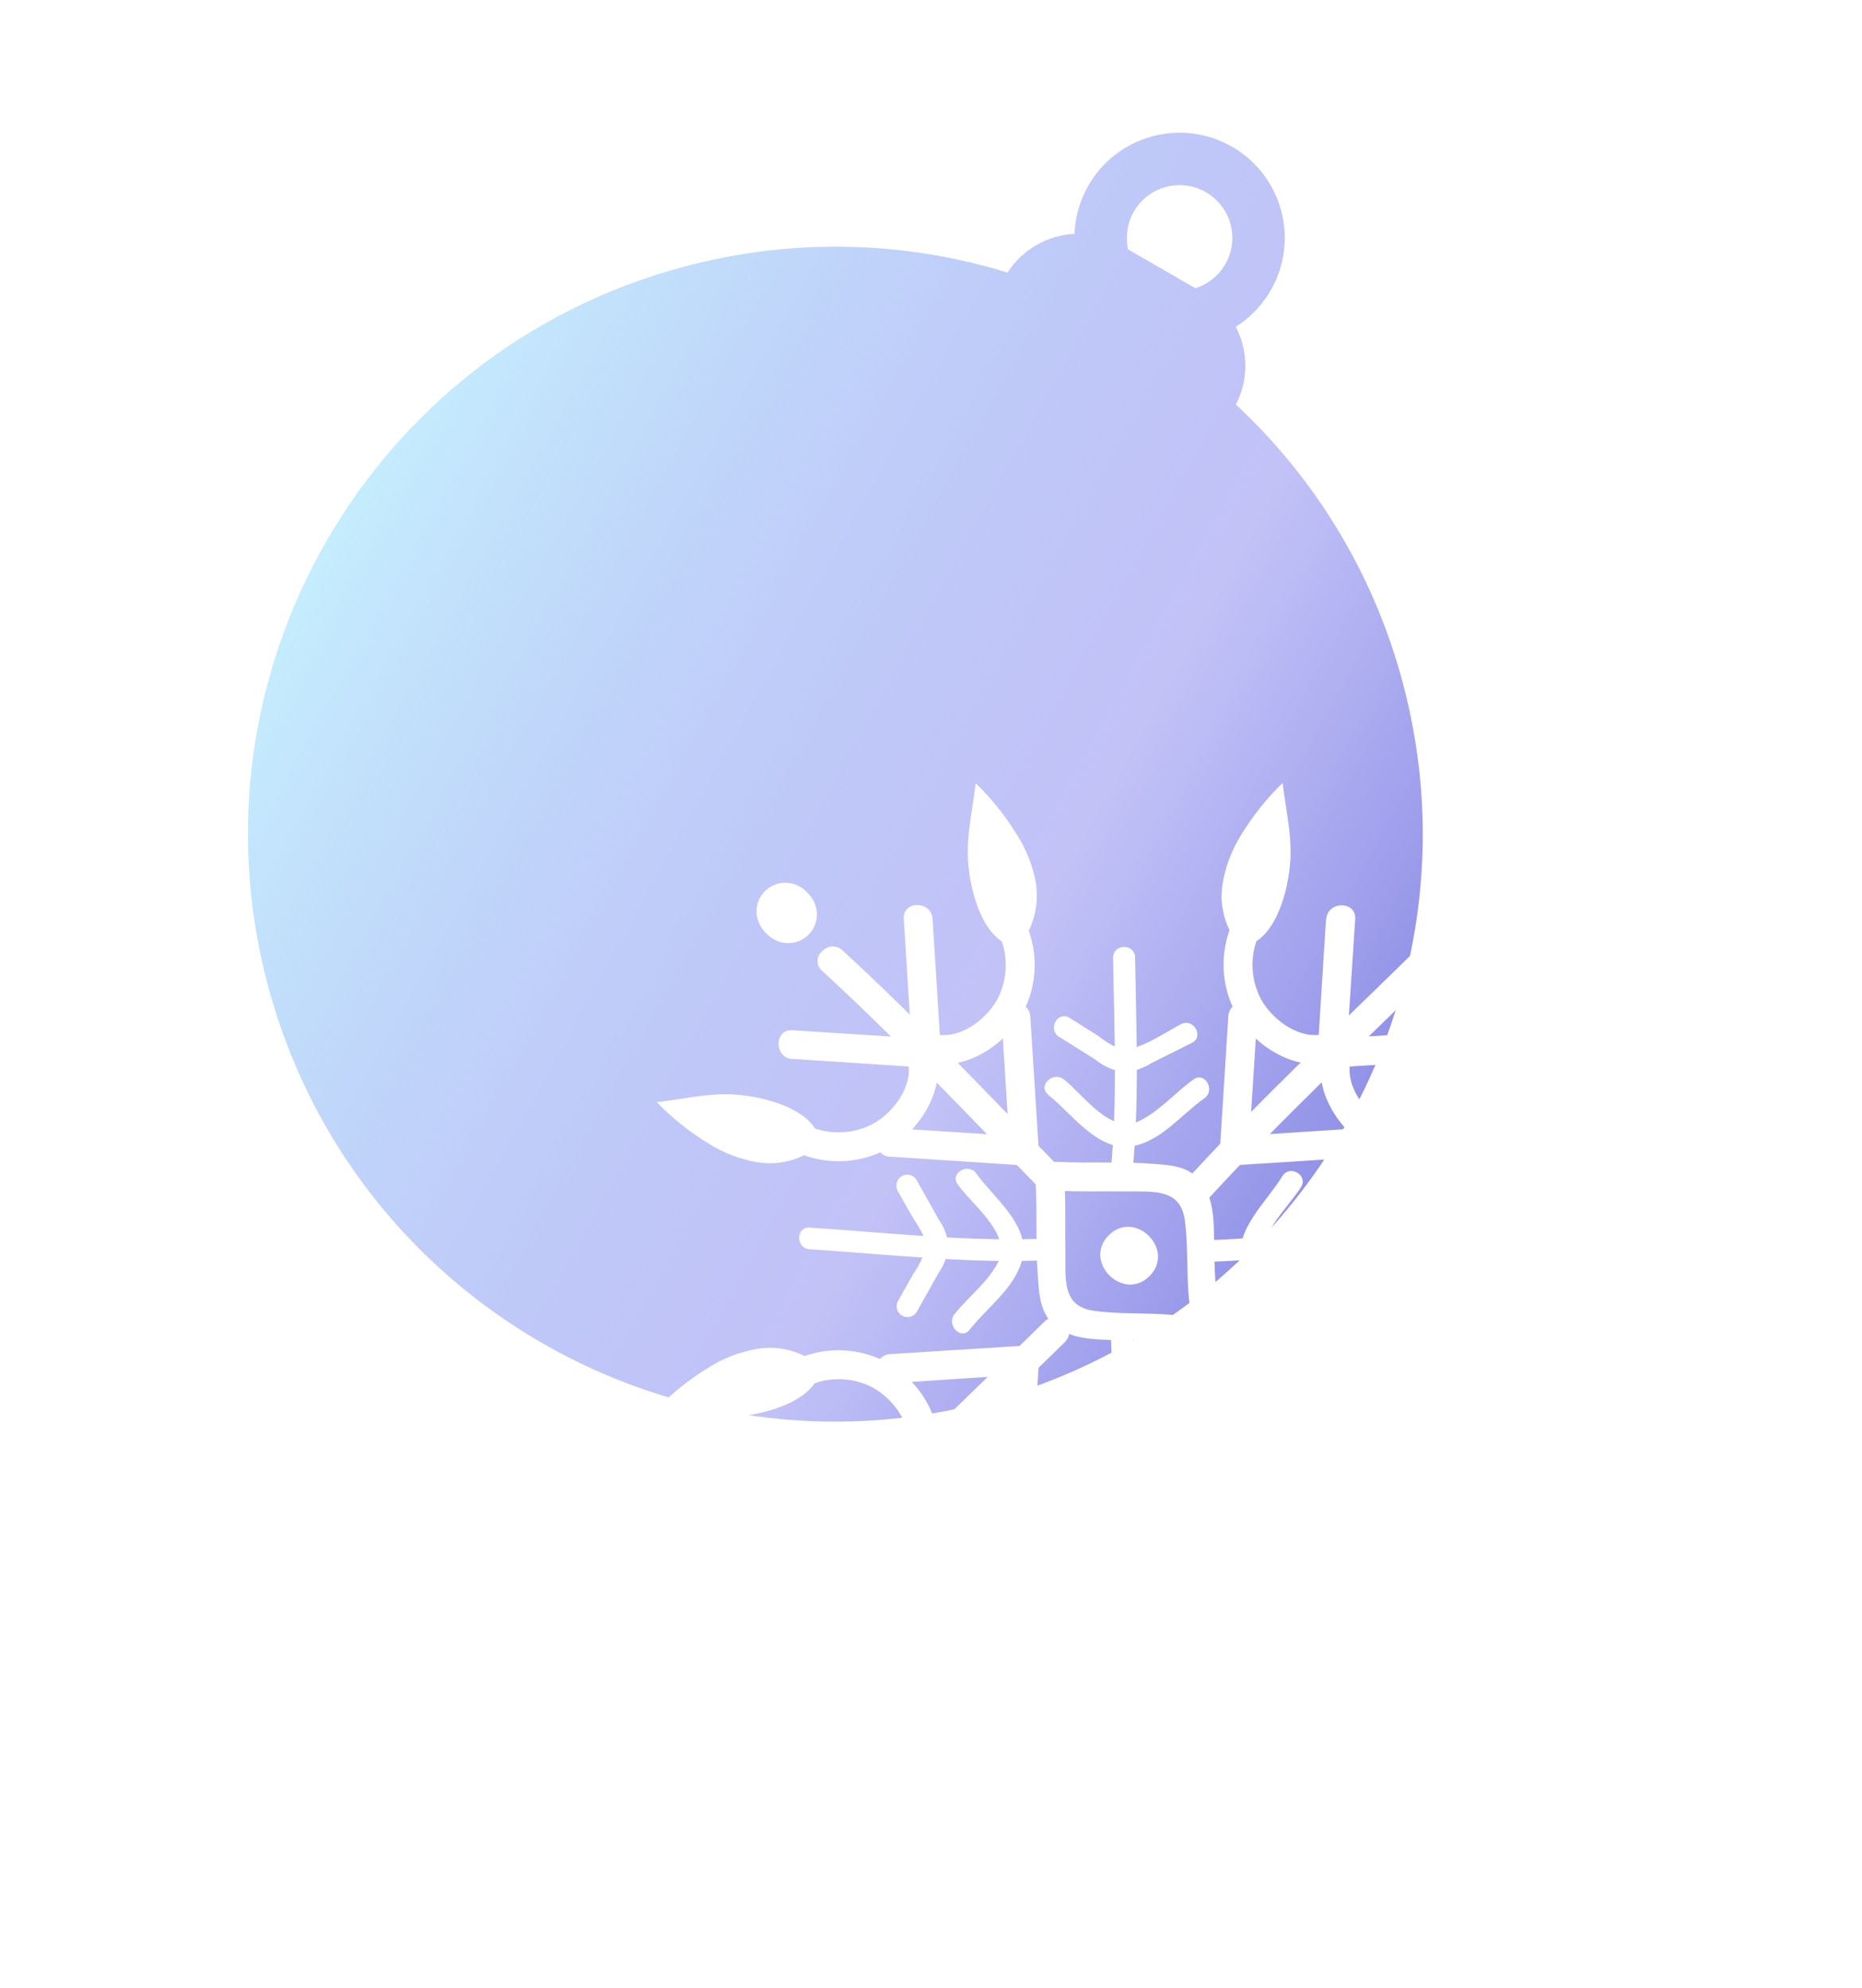 <?xml version="1.0" encoding="UTF-8"?> <svg xmlns="http://www.w3.org/2000/svg" width="251" height="268" viewBox="0 0 251 268" fill="none"> <g filter="url(#filter0_bi_12_172)"> <path fill-rule="evenodd" clip-rule="evenodd" d="M162.584 64.047C165.212 62.386 167.227 59.903 168.308 56.975C169.467 53.835 169.478 50.387 168.339 47.24C167.2 44.093 164.984 41.451 162.084 39.781C159.184 38.111 155.787 37.52 152.493 38.115C149.2 38.709 146.223 40.45 144.089 43.028C142.099 45.433 140.963 48.421 140.845 51.528C137.281 51.7 133.869 53.547 131.821 56.74C118.082 52.513 103.026 51.974 88.116 55.969C45.883 67.285 20.82 110.696 32.136 152.929C43.452 195.163 86.863 220.226 129.096 208.91C171.33 197.593 196.393 154.183 185.077 111.949C181.087 97.06 173.109 84.305 162.599 74.526C164.356 71.137 164.241 67.232 162.584 64.047ZM148.07 53.617C147.962 53.133 147.904 52.636 147.899 52.134C147.882 50.455 148.461 48.825 149.531 47.531C150.601 46.237 152.095 45.364 153.747 45.066C155.4 44.768 157.104 45.064 158.559 45.902C160.015 46.74 161.126 48.065 161.698 49.644C162.269 51.223 162.264 52.953 161.682 54.528C161.1 56.103 159.98 57.422 158.52 58.251C158.079 58.501 157.615 58.702 157.137 58.852L148.07 53.617Z" fill="url(#paint0_linear_12_172)"></path> </g> <path fill-rule="evenodd" clip-rule="evenodd" d="M160.04 180.086C170.663 189.823 180.498 200.348 190.58 210.626C192.351 212.396 195.089 209.658 193.333 207.872C183.244 197.602 173.409 187.077 162.794 177.332C160.956 175.644 158.187 178.383 160.04 180.086Z" fill="url(#paint1_linear_12_172)"></path> <path fill-rule="evenodd" clip-rule="evenodd" d="M110.814 130.859C121.159 140.334 130.731 150.581 140.543 160.589C142.314 162.359 145.052 159.621 143.297 157.835C133.477 147.835 123.912 137.58 113.567 128.106C111.729 126.418 108.968 129.164 110.814 130.859Z" fill="url(#paint2_linear_12_172)"></path> <path fill-rule="evenodd" clip-rule="evenodd" d="M108.991 120.484L108.623 120.116C107.887 119.396 106.9 118.99 105.87 118.983C105.358 118.982 104.851 119.082 104.378 119.277C103.905 119.472 103.476 119.759 103.114 120.121C102.752 120.483 102.465 120.912 102.27 121.385C102.075 121.858 101.975 122.365 101.976 122.877C101.996 123.903 102.403 124.884 103.117 125.623L103.484 125.99C104.22 126.707 105.203 127.115 106.23 127.131C106.742 127.132 107.249 127.032 107.722 126.837C108.195 126.642 108.624 126.355 108.986 125.993C109.348 125.631 109.635 125.202 109.83 124.729C110.025 124.256 110.125 123.749 110.124 123.237C110.11 122.208 109.705 121.224 108.991 120.484Z" fill="url(#paint3_linear_12_172)"></path> <path fill-rule="evenodd" clip-rule="evenodd" d="M201.353 212.846L200.985 212.478C200.249 211.759 199.262 211.353 198.232 211.346C197.721 211.344 197.214 211.444 196.741 211.639C196.268 211.834 195.838 212.121 195.476 212.483C195.114 212.845 194.827 213.274 194.632 213.748C194.437 214.221 194.337 214.727 194.339 215.239C194.358 216.266 194.766 217.247 195.479 217.985L195.846 218.352C196.582 219.069 197.565 219.477 198.592 219.493C199.104 219.494 199.611 219.394 200.084 219.199C200.557 219.004 200.987 218.717 201.348 218.355C201.71 217.993 201.997 217.564 202.192 217.091C202.387 216.618 202.487 216.111 202.486 215.599C202.472 214.571 202.067 213.586 201.353 212.846Z" fill="url(#paint4_linear_12_172)"></path> <path fill-rule="evenodd" clip-rule="evenodd" d="M106.845 142.735L124.422 143.882C126.928 144.047 126.92 140.153 124.422 139.996L106.822 138.871C104.317 138.706 104.331 142.592 106.822 142.757L106.845 142.735Z" fill="url(#paint5_linear_12_172)"></path> <path fill-rule="evenodd" clip-rule="evenodd" d="M121.827 123.867L122.937 141.481C123.101 143.972 126.965 144.009 126.823 141.481L125.713 123.867C125.548 121.376 121.684 121.339 121.819 123.874L121.827 123.867Z" fill="url(#paint6_linear_12_172)"></path> <path fill-rule="evenodd" clip-rule="evenodd" d="M120.018 155.908L137.603 157.063C140.108 157.228 140.093 153.327 137.595 153.169L119.995 152.044C117.49 151.879 117.512 155.773 119.995 155.93L120.018 155.908Z" fill="url(#paint7_linear_12_172)"></path> <path fill-rule="evenodd" clip-rule="evenodd" d="M135 137.04L136.11 154.655C136.275 157.145 140.146 157.19 140.003 154.662C139.628 148.795 139.256 142.921 138.886 137.04C138.728 134.557 134.857 134.512 134.992 137.047L135 137.04Z" fill="url(#paint8_linear_12_172)"></path> <path fill-rule="evenodd" clip-rule="evenodd" d="M182.598 214.647L181.488 197.032C181.331 194.534 177.46 194.504 177.595 197.025L178.749 214.609C178.914 217.1 182.778 217.137 182.635 214.609L182.598 214.647Z" fill="url(#paint9_linear_12_172)"></path> <path fill-rule="evenodd" clip-rule="evenodd" d="M197.625 195.734L180.003 194.617C177.505 194.459 177.52 198.345 180.01 198.51L197.625 199.62C200.131 199.785 200.123 195.891 197.633 195.726L197.625 195.734Z" fill="url(#paint10_linear_12_172)"></path> <path fill-rule="evenodd" clip-rule="evenodd" d="M170.332 202.381L169.223 184.767C169.065 182.269 165.194 182.239 165.337 184.767L166.484 202.344C166.649 204.835 170.512 204.872 170.37 202.344L170.332 202.381Z" fill="url(#paint11_linear_12_172)"></path> <path fill-rule="evenodd" clip-rule="evenodd" d="M185.36 183.468L167.745 182.359C165.239 182.194 165.254 186.08 167.745 186.245L185.359 187.354C187.865 187.519 187.858 183.626 185.367 183.461L185.36 183.468Z" fill="url(#paint12_linear_12_172)"></path> <path fill-rule="evenodd" clip-rule="evenodd" d="M124.459 143.004C129.141 144.685 134.52 141.556 137.168 137.708C138.571 135.596 139.365 133.139 139.463 130.606C139.561 128.073 138.959 125.562 137.723 123.349C136.568 121.113 133.192 123.049 134.318 125.254C135.13 126.705 135.564 128.336 135.58 129.999C135.596 131.661 135.192 133.301 134.407 134.767C132.742 137.723 128.893 140.446 125.442 139.231C123.094 138.383 122.104 142.164 124.452 142.997L124.459 143.004Z" fill="url(#paint13_linear_12_172)"></path> <path fill-rule="evenodd" clip-rule="evenodd" d="M139.659 119.117C139.723 119.648 139.756 120.181 139.757 120.715C139.854 123.994 137.686 129.748 134.122 126.139C132.074 124.091 131.032 120.378 130.649 117.61C130.034 113.349 131.04 109.793 131.527 105.569C133.653 107.636 135.513 109.959 137.064 112.486C138.365 114.5 139.248 116.755 139.659 119.117Z" fill="url(#paint14_linear_12_172)"></path> <path fill-rule="evenodd" clip-rule="evenodd" d="M122.224 142.464C123.439 145.9 120.701 149.794 117.722 151.467C116.256 152.248 114.616 152.649 112.955 152.634C111.293 152.618 109.661 152.186 108.21 151.377C105.997 150.229 104.061 153.605 106.312 154.775C108.525 156.011 111.036 156.613 113.569 156.515C116.102 156.417 118.559 155.623 120.671 154.22C124.512 151.579 127.648 146.193 125.967 141.511C125.127 139.171 121.354 140.124 122.201 142.502L122.224 142.464Z" fill="url(#paint15_linear_12_172)"></path> <path fill-rule="evenodd" clip-rule="evenodd" d="M102.111 156.666C102.628 156.737 103.149 156.782 103.671 156.801C106.949 156.898 112.703 154.73 109.103 151.159C107.055 149.111 103.341 148.069 100.565 147.694C96.312 147.071 92.748 148.084 88.532 148.564C90.595 150.694 92.919 152.554 95.449 154.101C97.476 155.391 99.741 156.263 102.111 156.666Z" fill="url(#paint16_linear_12_172)"></path> <path fill-rule="evenodd" clip-rule="evenodd" d="M182.246 196.004C181.031 192.568 183.769 188.675 186.71 187.039C188.173 186.252 189.811 185.848 191.473 185.862C193.134 185.876 194.765 186.31 196.215 187.122C198.435 188.277 200.379 184.893 198.12 183.716C195.907 182.48 193.396 181.878 190.863 181.976C188.33 182.074 185.873 182.868 183.762 184.271C179.913 186.919 176.785 192.299 178.465 196.98C179.305 199.32 183.079 198.367 182.231 195.989L182.246 196.004Z" fill="url(#paint17_linear_12_172)"></path> <path fill-rule="evenodd" clip-rule="evenodd" d="M202.352 181.81C201.822 181.739 201.288 181.706 200.754 181.713C197.475 181.615 191.714 183.776 195.322 187.339C197.378 189.395 201.091 190.437 203.852 190.812C208.113 191.427 211.706 190.46 215.893 189.934C213.826 187.809 211.502 185.949 208.976 184.398C206.964 183.1 204.711 182.22 202.352 181.81Z" fill="url(#paint18_linear_12_172)"></path> <path fill-rule="evenodd" clip-rule="evenodd" d="M179.965 195.509C175.284 193.829 169.898 196.965 167.257 200.806C165.854 202.917 165.059 205.374 164.961 207.908C164.863 210.441 165.465 212.952 166.701 215.165C167.849 217.393 171.232 215.465 170.1 213.267C169.291 211.816 168.86 210.186 168.846 208.525C168.832 206.864 169.234 205.226 170.017 203.762C171.683 200.791 175.539 198.075 179.02 199.26C181.368 200.108 182.358 196.327 180.01 195.494L179.965 195.509Z" fill="url(#paint19_linear_12_172)"></path> <path fill-rule="evenodd" clip-rule="evenodd" d="M164.803 219.359C164.725 218.842 164.68 218.321 164.668 217.798C164.571 214.52 166.731 208.758 170.302 212.359C172.358 214.415 173.4 218.128 173.768 220.896C174.39 225.15 173.415 228.751 172.897 232.929C170.768 230.866 168.908 228.542 167.361 226.013C166.074 223.987 165.204 221.725 164.803 219.359Z" fill="url(#paint20_linear_12_172)"></path> <path fill-rule="evenodd" clip-rule="evenodd" d="M163.079 161.368C172.825 150.753 183.35 140.917 193.621 130.827C195.391 129.056 192.653 126.318 190.868 128.073C180.597 138.164 170.071 147.999 160.326 158.615C158.638 160.453 161.384 163.214 163.079 161.368Z" fill="url(#paint21_linear_12_172)"></path> <path fill-rule="evenodd" clip-rule="evenodd" d="M113.82 210.628C123.295 200.282 133.55 190.717 143.551 180.896C145.321 179.126 142.583 176.388 140.798 178.143C130.797 187.964 120.542 197.529 111.066 207.875C109.378 209.713 112.124 212.473 113.82 210.628Z" fill="url(#paint22_linear_12_172)"></path> <path fill-rule="evenodd" clip-rule="evenodd" d="M103.482 212.488L103.114 212.856C102.397 213.592 101.989 214.575 101.974 215.602C101.977 216.634 102.388 217.622 103.117 218.352C103.847 219.081 104.836 219.492 105.867 219.495C106.894 219.479 107.876 219.071 108.613 218.355L108.981 217.987C109.698 217.248 110.109 216.264 110.129 215.234C110.116 214.202 109.705 213.216 108.981 212.481C108.25 211.755 107.264 211.346 106.235 211.341C105.205 211.358 104.22 211.769 103.482 212.488Z" fill="url(#paint23_linear_12_172)"></path> <path fill-rule="evenodd" clip-rule="evenodd" d="M195.849 120.121L195.482 120.489C194.765 121.225 194.357 122.207 194.341 123.235C194.344 124.266 194.755 125.255 195.485 125.985C196.214 126.714 197.203 127.125 198.235 127.128C199.262 127.112 200.244 126.704 200.98 125.988L201.348 125.62C202.066 124.881 202.476 123.897 202.496 122.867C202.484 121.835 202.072 120.848 201.348 120.114C200.618 119.388 199.632 118.979 198.602 118.973C197.572 118.991 196.587 119.402 195.849 120.121Z" fill="url(#paint24_linear_12_172)"></path> <path fill-rule="evenodd" clip-rule="evenodd" d="M125.733 214.633L126.851 197.011C127.016 194.505 123.123 194.528 122.957 197.019L121.809 214.596C121.644 217.102 125.538 217.094 125.703 214.603L125.733 214.633Z" fill="url(#paint25_linear_12_172)"></path> <path fill-rule="evenodd" clip-rule="evenodd" d="M106.843 199.63L124.42 198.482C126.911 198.317 126.956 194.445 124.428 194.588L106.806 195.706C104.315 195.871 104.277 199.735 106.813 199.6L106.843 199.63Z" fill="url(#paint26_linear_12_172)"></path> <path fill-rule="evenodd" clip-rule="evenodd" d="M138.914 201.452L140.025 183.837C140.19 181.332 136.304 181.347 136.139 183.837L134.983 201.422C134.825 203.92 138.719 203.913 138.884 201.422L138.914 201.452Z" fill="url(#paint27_linear_12_172)"></path> <path fill-rule="evenodd" clip-rule="evenodd" d="M120.017 186.456L137.602 185.3C140.092 185.135 140.13 181.272 137.602 181.414L119.987 182.525C117.496 182.69 117.459 186.554 119.987 186.426L120.017 186.456Z" fill="url(#paint28_linear_12_172)"></path> <path fill-rule="evenodd" clip-rule="evenodd" d="M197.627 138.839L180.042 139.994C177.551 140.16 177.514 144.023 180.042 143.88L197.656 142.77C200.147 142.605 200.192 138.734 197.657 138.869L197.627 138.839Z" fill="url(#paint29_linear_12_172)"></path> <path fill-rule="evenodd" clip-rule="evenodd" d="M178.752 123.865L177.641 141.48C177.476 143.986 181.362 143.97 181.527 141.48L182.683 123.895C182.841 121.397 178.947 121.404 178.782 123.895L178.752 123.865Z" fill="url(#paint30_linear_12_172)"></path> <path fill-rule="evenodd" clip-rule="evenodd" d="M184.468 151.998L166.89 153.146C164.4 153.311 164.355 157.182 166.883 157.039L184.505 155.921C186.996 155.756 187.033 151.892 184.498 152.028L184.468 151.998Z" fill="url(#paint31_linear_12_172)"></path> <path fill-rule="evenodd" clip-rule="evenodd" d="M165.578 137.039L164.46 154.661C164.302 157.159 168.188 157.144 168.353 154.654L169.472 137.001C169.637 134.496 165.743 134.503 165.578 136.994L165.578 137.039Z" fill="url(#paint32_linear_12_172)"></path> <path fill-rule="evenodd" clip-rule="evenodd" d="M125.958 197.019C127.639 192.337 124.511 186.959 120.662 184.31C118.551 182.907 116.094 182.113 113.561 182.015C111.028 181.917 108.517 182.52 106.303 183.756C104.083 184.911 106.011 188.294 108.209 187.162C109.66 186.351 111.291 185.917 112.954 185.902C114.616 185.886 116.255 186.288 117.721 187.071C120.677 188.737 123.393 192.593 122.222 196.074C121.375 198.422 125.155 199.412 125.981 197.056L125.958 197.019Z" fill="url(#paint33_linear_12_172)"></path> <path fill-rule="evenodd" clip-rule="evenodd" d="M102.11 181.813C102.629 181.731 103.153 181.684 103.678 181.67C106.949 181.58 112.71 183.74 109.102 187.304C107.046 189.36 103.332 190.403 100.534 190.815C96.281 191.423 92.725 190.418 88.493 189.938C90.56 187.812 92.884 185.952 95.41 184.401C97.446 183.096 99.725 182.216 102.11 181.813Z" fill="url(#paint34_linear_12_172)"></path> <path fill-rule="evenodd" clip-rule="evenodd" d="M125.456 199.247C128.907 198.031 132.785 200.77 134.458 203.748C135.241 205.214 135.643 206.853 135.627 208.515C135.612 210.178 135.178 211.809 134.368 213.26C133.22 215.473 136.588 217.416 137.773 215.166C139.009 212.952 139.612 210.441 139.514 207.908C139.416 205.375 138.622 202.918 137.219 200.807C134.571 196.958 129.192 193.83 124.51 195.511C122.17 196.351 123.115 200.117 125.493 199.269L125.456 199.247Z" fill="url(#paint35_linear_12_172)"></path> <path fill-rule="evenodd" clip-rule="evenodd" d="M139.656 219.359C139.738 218.84 139.785 218.317 139.799 217.791C139.889 214.52 137.729 208.759 134.165 212.368C132.109 214.423 131.059 218.129 130.654 220.935C130.046 225.189 131.051 228.745 131.531 232.976C133.657 230.909 135.517 228.585 137.068 226.059C138.369 224.02 139.249 221.743 139.656 219.359Z" fill="url(#paint36_linear_12_172)"></path> <path fill-rule="evenodd" clip-rule="evenodd" d="M179.007 139.229C175.563 140.437 171.677 137.692 170.004 134.728C169.219 133.263 168.816 131.623 168.832 129.961C168.848 128.298 169.282 126.666 170.095 125.216C171.242 123.003 167.867 121.067 166.689 123.31C165.453 125.524 164.851 128.035 164.948 130.568C165.046 133.101 165.84 135.558 167.243 137.669C169.892 141.518 175.278 144.638 179.952 142.965C182.292 142.125 181.34 138.351 178.969 139.207L179.007 139.229Z" fill="url(#paint37_linear_12_172)"></path> <path fill-rule="evenodd" clip-rule="evenodd" d="M164.806 119.117C164.73 119.634 164.685 120.155 164.671 120.677C164.581 123.948 166.741 129.71 170.305 126.101C172.353 124.053 173.403 120.332 173.778 117.571C174.394 113.31 173.388 109.754 172.901 105.53C170.777 107.594 168.92 109.916 167.372 112.44C166.079 114.472 165.207 116.742 164.806 119.117Z" fill="url(#paint38_linear_12_172)"></path> <path fill-rule="evenodd" clip-rule="evenodd" d="M178.466 141.495C176.793 146.169 179.914 151.555 183.762 154.203C185.874 155.606 188.331 156.4 190.864 156.498C193.397 156.596 195.908 155.994 198.121 154.758C200.349 153.595 198.414 150.219 196.216 151.352C194.765 152.165 193.134 152.599 191.471 152.615C189.809 152.631 188.169 152.227 186.703 151.442C183.74 149.769 181.017 145.921 182.202 142.44C183.05 140.092 179.269 139.102 178.444 141.457L178.466 141.495Z" fill="url(#paint39_linear_12_172)"></path> <path fill-rule="evenodd" clip-rule="evenodd" d="M202.352 156.663C201.835 156.739 201.314 156.784 200.792 156.798C197.521 156.888 191.76 154.728 195.368 151.164C197.416 149.116 201.13 148.059 203.898 147.691C208.159 147.076 211.715 148.081 215.939 148.568C213.875 150.692 211.554 152.549 209.029 154.097C206.994 155.385 204.725 156.257 202.352 156.663Z" fill="url(#paint40_linear_12_172)"></path> <path fill-rule="evenodd" clip-rule="evenodd" d="M162.359 178.053C157.377 176.567 152.531 177.378 147.49 176.688C143.086 176.095 143.671 172.344 143.611 168.668C143.574 165.63 143.656 162.621 143.514 159.568C143.379 157.077 139.493 157.048 139.613 159.568C139.83 163.672 139.59 167.783 139.89 171.849C140.063 174.437 140.168 177.168 142.396 178.856C144.414 180.409 147.189 180.544 149.643 180.611C153.671 180.694 157.55 180.596 161.473 181.774C163.866 182.486 164.857 178.72 162.456 178L162.359 178.053Z" fill="url(#paint41_linear_12_172)"></path> <path fill-rule="evenodd" clip-rule="evenodd" d="M164.827 178.375C163.701 174.639 163.709 170.911 163.664 167.07C163.634 164.474 163.582 161.481 161.924 159.328C160.266 157.175 157.963 157.077 155.532 156.882C151.226 156.537 146.897 156.83 142.576 156.605C140.071 156.47 140.078 160.363 142.584 160.498C145.607 160.656 148.645 160.558 151.684 160.596C155.27 160.641 159.118 160.093 159.711 164.467C160.386 169.493 159.59 174.339 161.076 179.335C161.796 181.736 165.532 180.791 164.849 178.353L164.827 178.375Z" fill="url(#paint42_linear_12_172)"></path> <path fill-rule="evenodd" clip-rule="evenodd" d="M141.706 166.913C130.865 167.476 119.95 166.163 109.132 165.473C107.257 165.353 107.264 168.272 109.14 168.391C119.942 169.081 130.865 170.401 141.706 169.838C143.574 169.741 143.581 166.823 141.706 166.913Z" fill="url(#paint43_linear_12_172)"></path> <path fill-rule="evenodd" clip-rule="evenodd" d="M129.088 159.636C131.001 162.359 136.289 166.268 134.646 169.921C133.348 172.719 130.513 174.79 128.66 177.153C127.512 178.616 129.59 180.724 130.723 179.216C133.041 176.268 136.702 173.702 137.76 169.929C139.088 165.255 133.964 161.526 131.631 158.203C130.551 156.673 128.007 158.106 129.088 159.636Z" fill="url(#paint44_linear_12_172)"></path> <path fill-rule="evenodd" clip-rule="evenodd" d="M120.955 160.417C121.601 161.572 122.253 162.735 122.913 163.875C123.574 165.015 124.984 166.831 124.804 168.211C124.455 169.454 123.888 170.624 123.131 171.669L121 175.466C120.849 175.798 120.828 176.175 120.941 176.523C121.054 176.871 121.292 177.163 121.61 177.344C121.928 177.524 122.301 177.579 122.658 177.498C123.014 177.417 123.327 177.206 123.536 176.906L126.522 171.579C127.221 170.571 127.683 169.416 127.872 168.203C127.808 166.817 127.341 165.48 126.529 164.355C125.532 162.562 124.511 160.762 123.499 158.969C123.29 158.668 122.977 158.457 122.621 158.376C122.264 158.295 121.891 158.35 121.573 158.531C121.255 158.711 121.017 159.004 120.904 159.352C120.791 159.699 120.812 160.076 120.963 160.409L120.955 160.417Z" fill="url(#paint45_linear_12_172)"></path> <path fill-rule="evenodd" clip-rule="evenodd" d="M162.134 170.1C173.619 169.868 185.075 167.534 196.44 165.981C198.301 165.726 197.536 162.905 195.698 163.153C184.572 164.676 173.379 166.957 162.126 167.182C160.243 167.22 160.251 170.138 162.134 170.1Z" fill="url(#paint46_linear_12_172)"></path> <path fill-rule="evenodd" clip-rule="evenodd" d="M172.854 158.555C170.821 161.938 166.2 165.914 167.385 170.325C168.428 174.219 172.576 176.657 175.134 179.47C176.402 180.858 178.465 178.795 177.205 177.4C175.135 175.134 171.901 173.221 170.558 170.393C168.923 166.957 173.732 162.718 175.398 159.987C176.358 158.382 173.837 156.927 172.854 158.555Z" fill="url(#paint47_linear_12_172)"></path> <path fill-rule="evenodd" clip-rule="evenodd" d="M181.002 158.719L178.556 163.911C177.79 165.127 177.325 166.508 177.198 167.939C177.397 169.256 177.946 170.494 178.788 171.525C179.898 173.221 181.024 174.916 182.141 176.619C183.177 178.18 185.72 176.747 184.685 175.171C183.964 174.091 183.244 172.996 182.524 171.9C181.924 171 180.686 169.717 180.431 168.682C179.794 166.154 182.494 162.373 183.537 160.16C184.34 158.472 181.804 157.016 181.002 158.719Z" fill="url(#paint48_linear_12_172)"></path> <path fill-rule="evenodd" clip-rule="evenodd" d="M152.636 158.323C153.612 148.615 153.162 138.787 153.012 129.05C152.975 127.167 150.064 127.167 150.049 129.087C150.199 138.825 150.664 148.653 149.681 158.368C149.493 160.236 152.411 160.213 152.599 158.36L152.636 158.323Z" fill="url(#paint49_linear_12_172)"></path> <path fill-rule="evenodd" clip-rule="evenodd" d="M141.286 147.573C144.482 150.048 148.03 155.367 152.704 154.489C156.575 153.769 159.291 150.198 162.352 148.037C163.867 146.957 162.434 144.414 160.904 145.494C158.466 147.227 156.395 149.673 153.717 151.031C149.666 153.071 146.23 147.685 143.379 145.479C141.916 144.347 139.816 146.417 141.316 147.542L141.286 147.573Z" fill="url(#paint50_linear_12_172)"></path> <path fill-rule="evenodd" clip-rule="evenodd" d="M142.742 139.74C144.362 140.761 145.985 141.778 147.611 142.794C148.723 143.699 150.052 144.299 151.467 144.534C152.794 144.439 154.078 144.016 155.203 143.303L160.664 140.573C162.345 139.732 160.897 137.204 159.224 138.037C157.296 138.99 153.027 142.058 150.814 141.346C149.787 140.859 148.818 140.258 147.926 139.553L144.182 137.205C142.599 136.207 141.181 138.705 142.742 139.74Z" fill="url(#paint51_linear_12_172)"></path> <path fill-rule="evenodd" clip-rule="evenodd" d="M149.658 179.111C150.475 189.216 148.907 199.366 148.509 209.471C148.441 211.354 151.367 211.354 151.465 209.516C151.848 199.396 153.431 189.261 152.606 179.148C152.456 177.288 149.538 177.28 149.65 179.193L149.658 179.111Z" fill="url(#paint52_linear_12_172)"></path> <path fill-rule="evenodd" clip-rule="evenodd" d="M142.8 192.014C145.486 190.004 149.2 184.64 152.913 186.118C155.877 187.295 158.097 190.206 160.633 192.066C162.141 193.169 163.574 190.626 162.073 189.531C159.042 187.31 156.402 183.694 152.508 182.967C147.947 182.067 144.496 187.138 141.33 189.509C139.845 190.619 141.27 193.17 142.77 192.044L142.8 192.014Z" fill="url(#paint53_linear_12_172)"></path> <path fill-rule="evenodd" clip-rule="evenodd" d="M143.813 200.109L147.211 198.046C148.449 197.288 149.86 196.088 151.315 196.058C152.77 196.028 153.813 196.92 154.991 197.528C156.169 198.136 157.572 198.863 158.855 199.531C160.52 200.386 161.998 197.888 160.302 196.988L154.916 194.212C153.879 193.546 152.709 193.113 151.488 192.944C150.109 193.044 148.789 193.545 147.692 194.385L142.403 197.588C140.797 198.564 142.23 201.107 143.843 200.139L143.813 200.109Z" fill="url(#paint54_linear_12_172)"></path> <path fill-rule="evenodd" clip-rule="evenodd" d="M154.962 172.006C158.503 168.465 153.011 162.959 149.463 166.507C145.914 170.056 151.413 175.555 154.962 172.006Z" fill="url(#paint55_linear_12_172)"></path> <defs> <filter id="filter0_bi_12_172" x="13.419" y="21.89" width="190.375" height="205.737" filterUnits="userSpaceOnUse" color-interpolation-filters="sRGB"> <feFlood flood-opacity="0" result="BackgroundImageFix"></feFlood> <feGaussianBlur in="BackgroundImageFix" stdDeviation="8"></feGaussianBlur> <feComposite in2="SourceAlpha" operator="in" result="effect1_backgroundBlur_12_172"></feComposite> <feBlend mode="normal" in="SourceGraphic" in2="effect1_backgroundBlur_12_172" result="shape"></feBlend> <feColorMatrix in="SourceAlpha" type="matrix" values="0 0 0 0 0 0 0 0 0 0 0 0 0 0 0 0 0 0 127 0" result="hardAlpha"></feColorMatrix> <feOffset dx="4" dy="-20"></feOffset> <feGaussianBlur stdDeviation="7.5"></feGaussianBlur> <feComposite in2="hardAlpha" operator="arithmetic" k2="-1" k3="1"></feComposite> <feColorMatrix type="matrix" values="0 0 0 0 1 0 0 0 0 1 0 0 0 0 1 0 0 0 0.78 0"></feColorMatrix> <feBlend mode="normal" in2="shape" result="effect2_innerShadow_12_172"></feBlend> </filter> <linearGradient id="paint0_linear_12_172" x1="46.999" y1="80.811" x2="195.003" y2="162.479" gradientUnits="userSpaceOnUse"> <stop stop-color="#C5EDFD"></stop> <stop offset="0.64" stop-color="#9999F2" stop-opacity="0.6"></stop> <stop offset="1" stop-color="#8686E3"></stop> </linearGradient> <linearGradient id="paint1_linear_12_172" x1="201.352" y1="120.117" x2="103.117" y2="218.352" gradientUnits="userSpaceOnUse"> <stop offset="0.458" stop-color="white"></stop> <stop offset="1" stop-color="white"></stop> </linearGradient> <linearGradient id="paint2_linear_12_172" x1="201.352" y1="120.117" x2="103.117" y2="218.352" gradientUnits="userSpaceOnUse"> <stop offset="0.458" stop-color="white"></stop> <stop offset="1" stop-color="white"></stop> </linearGradient> <linearGradient id="paint3_linear_12_172" x1="201.352" y1="120.117" x2="103.117" y2="218.352" gradientUnits="userSpaceOnUse"> <stop offset="0.458" stop-color="white"></stop> <stop offset="1" stop-color="white"></stop> </linearGradient> <linearGradient id="paint4_linear_12_172" x1="201.352" y1="120.117" x2="103.117" y2="218.352" gradientUnits="userSpaceOnUse"> <stop offset="0.458" stop-color="white"></stop> <stop offset="1" stop-color="white"></stop> </linearGradient> <linearGradient id="paint5_linear_12_172" x1="201.352" y1="120.117" x2="103.117" y2="218.352" gradientUnits="userSpaceOnUse"> <stop offset="0.458" stop-color="white"></stop> <stop offset="1" stop-color="white"></stop> </linearGradient> <linearGradient id="paint6_linear_12_172" x1="201.352" y1="120.117" x2="103.117" y2="218.352" gradientUnits="userSpaceOnUse"> <stop offset="0.458" stop-color="white"></stop> <stop offset="1" stop-color="white"></stop> </linearGradient> <linearGradient id="paint7_linear_12_172" x1="201.352" y1="120.117" x2="103.117" y2="218.352" gradientUnits="userSpaceOnUse"> <stop offset="0.458" stop-color="white"></stop> <stop offset="1" stop-color="white"></stop> </linearGradient> <linearGradient id="paint8_linear_12_172" x1="201.352" y1="120.117" x2="103.117" y2="218.352" gradientUnits="userSpaceOnUse"> <stop offset="0.458" stop-color="white"></stop> <stop offset="1" stop-color="white"></stop> </linearGradient> <linearGradient id="paint9_linear_12_172" x1="201.352" y1="120.117" x2="103.117" y2="218.352" gradientUnits="userSpaceOnUse"> <stop offset="0.458" stop-color="white"></stop> <stop offset="1" stop-color="white"></stop> </linearGradient> <linearGradient id="paint10_linear_12_172" x1="201.352" y1="120.117" x2="103.117" y2="218.352" gradientUnits="userSpaceOnUse"> <stop offset="0.458" stop-color="white"></stop> <stop offset="1" stop-color="white"></stop> </linearGradient> <linearGradient id="paint11_linear_12_172" x1="201.352" y1="120.117" x2="103.117" y2="218.352" gradientUnits="userSpaceOnUse"> <stop offset="0.458" stop-color="white"></stop> <stop offset="1" stop-color="white"></stop> </linearGradient> <linearGradient id="paint12_linear_12_172" x1="201.352" y1="120.117" x2="103.117" y2="218.352" gradientUnits="userSpaceOnUse"> <stop offset="0.458" stop-color="white"></stop> <stop offset="1" stop-color="white"></stop> </linearGradient> <linearGradient id="paint13_linear_12_172" x1="201.352" y1="120.117" x2="103.117" y2="218.352" gradientUnits="userSpaceOnUse"> <stop offset="0.458" stop-color="white"></stop> <stop offset="1" stop-color="white"></stop> </linearGradient> <linearGradient id="paint14_linear_12_172" x1="201.352" y1="120.117" x2="103.117" y2="218.352" gradientUnits="userSpaceOnUse"> <stop offset="0.458" stop-color="white"></stop> <stop offset="1" stop-color="white"></stop> </linearGradient> <linearGradient id="paint15_linear_12_172" x1="201.352" y1="120.117" x2="103.117" y2="218.352" gradientUnits="userSpaceOnUse"> <stop offset="0.458" stop-color="white"></stop> <stop offset="1" stop-color="white"></stop> </linearGradient> <linearGradient id="paint16_linear_12_172" x1="201.352" y1="120.117" x2="103.117" y2="218.352" gradientUnits="userSpaceOnUse"> <stop offset="0.458" stop-color="white"></stop> <stop offset="1" stop-color="white"></stop> </linearGradient> <linearGradient id="paint17_linear_12_172" x1="201.352" y1="120.117" x2="103.117" y2="218.352" gradientUnits="userSpaceOnUse"> <stop offset="0.458" stop-color="white"></stop> <stop offset="1" stop-color="white"></stop> </linearGradient> <linearGradient id="paint18_linear_12_172" x1="201.352" y1="120.117" x2="103.117" y2="218.352" gradientUnits="userSpaceOnUse"> <stop offset="0.458" stop-color="white"></stop> <stop offset="1" stop-color="white"></stop> </linearGradient> <linearGradient id="paint19_linear_12_172" x1="201.352" y1="120.117" x2="103.117" y2="218.352" gradientUnits="userSpaceOnUse"> <stop offset="0.458" stop-color="white"></stop> <stop offset="1" stop-color="white"></stop> </linearGradient> <linearGradient id="paint20_linear_12_172" x1="201.352" y1="120.117" x2="103.117" y2="218.352" gradientUnits="userSpaceOnUse"> <stop offset="0.458" stop-color="white"></stop> <stop offset="1" stop-color="white"></stop> </linearGradient> <linearGradient id="paint21_linear_12_172" x1="201.352" y1="120.117" x2="103.117" y2="218.352" gradientUnits="userSpaceOnUse"> <stop offset="0.458" stop-color="white"></stop> <stop offset="1" stop-color="white"></stop> </linearGradient> <linearGradient id="paint22_linear_12_172" x1="201.352" y1="120.117" x2="103.117" y2="218.352" gradientUnits="userSpaceOnUse"> <stop offset="0.458" stop-color="white"></stop> <stop offset="1" stop-color="white"></stop> </linearGradient> <linearGradient id="paint23_linear_12_172" x1="201.352" y1="120.117" x2="103.117" y2="218.352" gradientUnits="userSpaceOnUse"> <stop offset="0.458" stop-color="white"></stop> <stop offset="1" stop-color="white"></stop> </linearGradient> <linearGradient id="paint24_linear_12_172" x1="201.352" y1="120.117" x2="103.117" y2="218.352" gradientUnits="userSpaceOnUse"> <stop offset="0.458" stop-color="white"></stop> <stop offset="1" stop-color="white"></stop> </linearGradient> <linearGradient id="paint25_linear_12_172" x1="201.352" y1="120.117" x2="103.117" y2="218.352" gradientUnits="userSpaceOnUse"> <stop offset="0.458" stop-color="white"></stop> <stop offset="1" stop-color="white"></stop> </linearGradient> <linearGradient id="paint26_linear_12_172" x1="201.352" y1="120.117" x2="103.117" y2="218.352" gradientUnits="userSpaceOnUse"> <stop offset="0.458" stop-color="white"></stop> <stop offset="1" stop-color="white"></stop> </linearGradient> <linearGradient id="paint27_linear_12_172" x1="201.352" y1="120.117" x2="103.117" y2="218.352" gradientUnits="userSpaceOnUse"> <stop offset="0.458" stop-color="white"></stop> <stop offset="1" stop-color="white"></stop> </linearGradient> <linearGradient id="paint28_linear_12_172" x1="201.352" y1="120.117" x2="103.117" y2="218.352" gradientUnits="userSpaceOnUse"> <stop offset="0.458" stop-color="white"></stop> <stop offset="1" stop-color="white"></stop> </linearGradient> <linearGradient id="paint29_linear_12_172" x1="201.352" y1="120.117" x2="103.117" y2="218.352" gradientUnits="userSpaceOnUse"> <stop offset="0.458" stop-color="white"></stop> <stop offset="1" stop-color="white"></stop> </linearGradient> <linearGradient id="paint30_linear_12_172" x1="201.352" y1="120.117" x2="103.117" y2="218.352" gradientUnits="userSpaceOnUse"> <stop offset="0.458" stop-color="white"></stop> <stop offset="1" stop-color="white"></stop> </linearGradient> <linearGradient id="paint31_linear_12_172" x1="201.352" y1="120.117" x2="103.117" y2="218.352" gradientUnits="userSpaceOnUse"> <stop offset="0.458" stop-color="white"></stop> <stop offset="1" stop-color="white"></stop> </linearGradient> <linearGradient id="paint32_linear_12_172" x1="201.352" y1="120.117" x2="103.117" y2="218.352" gradientUnits="userSpaceOnUse"> <stop offset="0.458" stop-color="white"></stop> <stop offset="1" stop-color="white"></stop> </linearGradient> <linearGradient id="paint33_linear_12_172" x1="201.352" y1="120.117" x2="103.117" y2="218.352" gradientUnits="userSpaceOnUse"> <stop offset="0.458" stop-color="white"></stop> <stop offset="1" stop-color="white"></stop> </linearGradient> <linearGradient id="paint34_linear_12_172" x1="201.352" y1="120.117" x2="103.117" y2="218.352" gradientUnits="userSpaceOnUse"> <stop offset="0.458" stop-color="white"></stop> <stop offset="1" stop-color="white"></stop> </linearGradient> <linearGradient id="paint35_linear_12_172" x1="201.352" y1="120.117" x2="103.117" y2="218.352" gradientUnits="userSpaceOnUse"> <stop offset="0.458" stop-color="white"></stop> <stop offset="1" stop-color="white"></stop> </linearGradient> <linearGradient id="paint36_linear_12_172" x1="201.352" y1="120.117" x2="103.117" y2="218.352" gradientUnits="userSpaceOnUse"> <stop offset="0.458" stop-color="white"></stop> <stop offset="1" stop-color="white"></stop> </linearGradient> <linearGradient id="paint37_linear_12_172" x1="201.352" y1="120.117" x2="103.117" y2="218.352" gradientUnits="userSpaceOnUse"> <stop offset="0.458" stop-color="white"></stop> <stop offset="1" stop-color="white"></stop> </linearGradient> <linearGradient id="paint38_linear_12_172" x1="201.352" y1="120.117" x2="103.117" y2="218.352" gradientUnits="userSpaceOnUse"> <stop offset="0.458" stop-color="white"></stop> <stop offset="1" stop-color="white"></stop> </linearGradient> <linearGradient id="paint39_linear_12_172" x1="201.352" y1="120.117" x2="103.117" y2="218.352" gradientUnits="userSpaceOnUse"> <stop offset="0.458" stop-color="white"></stop> <stop offset="1" stop-color="white"></stop> </linearGradient> <linearGradient id="paint40_linear_12_172" x1="201.352" y1="120.117" x2="103.117" y2="218.352" gradientUnits="userSpaceOnUse"> <stop offset="0.458" stop-color="white"></stop> <stop offset="1" stop-color="white"></stop> </linearGradient> <linearGradient id="paint41_linear_12_172" x1="201.352" y1="120.117" x2="103.117" y2="218.352" gradientUnits="userSpaceOnUse"> <stop offset="0.458" stop-color="white"></stop> <stop offset="1" stop-color="white"></stop> </linearGradient> <linearGradient id="paint42_linear_12_172" x1="201.352" y1="120.117" x2="103.117" y2="218.352" gradientUnits="userSpaceOnUse"> <stop offset="0.458" stop-color="white"></stop> <stop offset="1" stop-color="white"></stop> </linearGradient> <linearGradient id="paint43_linear_12_172" x1="201.352" y1="120.117" x2="103.117" y2="218.352" gradientUnits="userSpaceOnUse"> <stop offset="0.458" stop-color="white"></stop> <stop offset="1" stop-color="white"></stop> </linearGradient> <linearGradient id="paint44_linear_12_172" x1="201.352" y1="120.117" x2="103.117" y2="218.352" gradientUnits="userSpaceOnUse"> <stop offset="0.458" stop-color="white"></stop> <stop offset="1" stop-color="white"></stop> </linearGradient> <linearGradient id="paint45_linear_12_172" x1="201.352" y1="120.117" x2="103.117" y2="218.352" gradientUnits="userSpaceOnUse"> <stop offset="0.458" stop-color="white"></stop> <stop offset="1" stop-color="white"></stop> </linearGradient> <linearGradient id="paint46_linear_12_172" x1="201.352" y1="120.117" x2="103.117" y2="218.352" gradientUnits="userSpaceOnUse"> <stop offset="0.458" stop-color="white"></stop> <stop offset="1" stop-color="white"></stop> </linearGradient> <linearGradient id="paint47_linear_12_172" x1="201.352" y1="120.117" x2="103.117" y2="218.352" gradientUnits="userSpaceOnUse"> <stop offset="0.458" stop-color="white"></stop> <stop offset="1" stop-color="white"></stop> </linearGradient> <linearGradient id="paint48_linear_12_172" x1="201.352" y1="120.117" x2="103.117" y2="218.352" gradientUnits="userSpaceOnUse"> <stop offset="0.458" stop-color="white"></stop> <stop offset="1" stop-color="white"></stop> </linearGradient> <linearGradient id="paint49_linear_12_172" x1="201.352" y1="120.117" x2="103.117" y2="218.352" gradientUnits="userSpaceOnUse"> <stop offset="0.458" stop-color="white"></stop> <stop offset="1" stop-color="white"></stop> </linearGradient> <linearGradient id="paint50_linear_12_172" x1="201.352" y1="120.117" x2="103.117" y2="218.352" gradientUnits="userSpaceOnUse"> <stop offset="0.458" stop-color="white"></stop> <stop offset="1" stop-color="white"></stop> </linearGradient> <linearGradient id="paint51_linear_12_172" x1="201.352" y1="120.117" x2="103.117" y2="218.352" gradientUnits="userSpaceOnUse"> <stop offset="0.458" stop-color="white"></stop> <stop offset="1" stop-color="white"></stop> </linearGradient> <linearGradient id="paint52_linear_12_172" x1="201.352" y1="120.117" x2="103.117" y2="218.352" gradientUnits="userSpaceOnUse"> <stop offset="0.458" stop-color="white"></stop> <stop offset="1" stop-color="white"></stop> </linearGradient> <linearGradient id="paint53_linear_12_172" x1="201.352" y1="120.117" x2="103.117" y2="218.352" gradientUnits="userSpaceOnUse"> <stop offset="0.458" stop-color="white"></stop> <stop offset="1" stop-color="white"></stop> </linearGradient> <linearGradient id="paint54_linear_12_172" x1="201.352" y1="120.117" x2="103.117" y2="218.352" gradientUnits="userSpaceOnUse"> <stop offset="0.458" stop-color="white"></stop> <stop offset="1" stop-color="white"></stop> </linearGradient> <linearGradient id="paint55_linear_12_172" x1="201.352" y1="120.117" x2="103.117" y2="218.352" gradientUnits="userSpaceOnUse"> <stop offset="0.458" stop-color="white"></stop> <stop offset="1" stop-color="white"></stop> </linearGradient> </defs> </svg> 